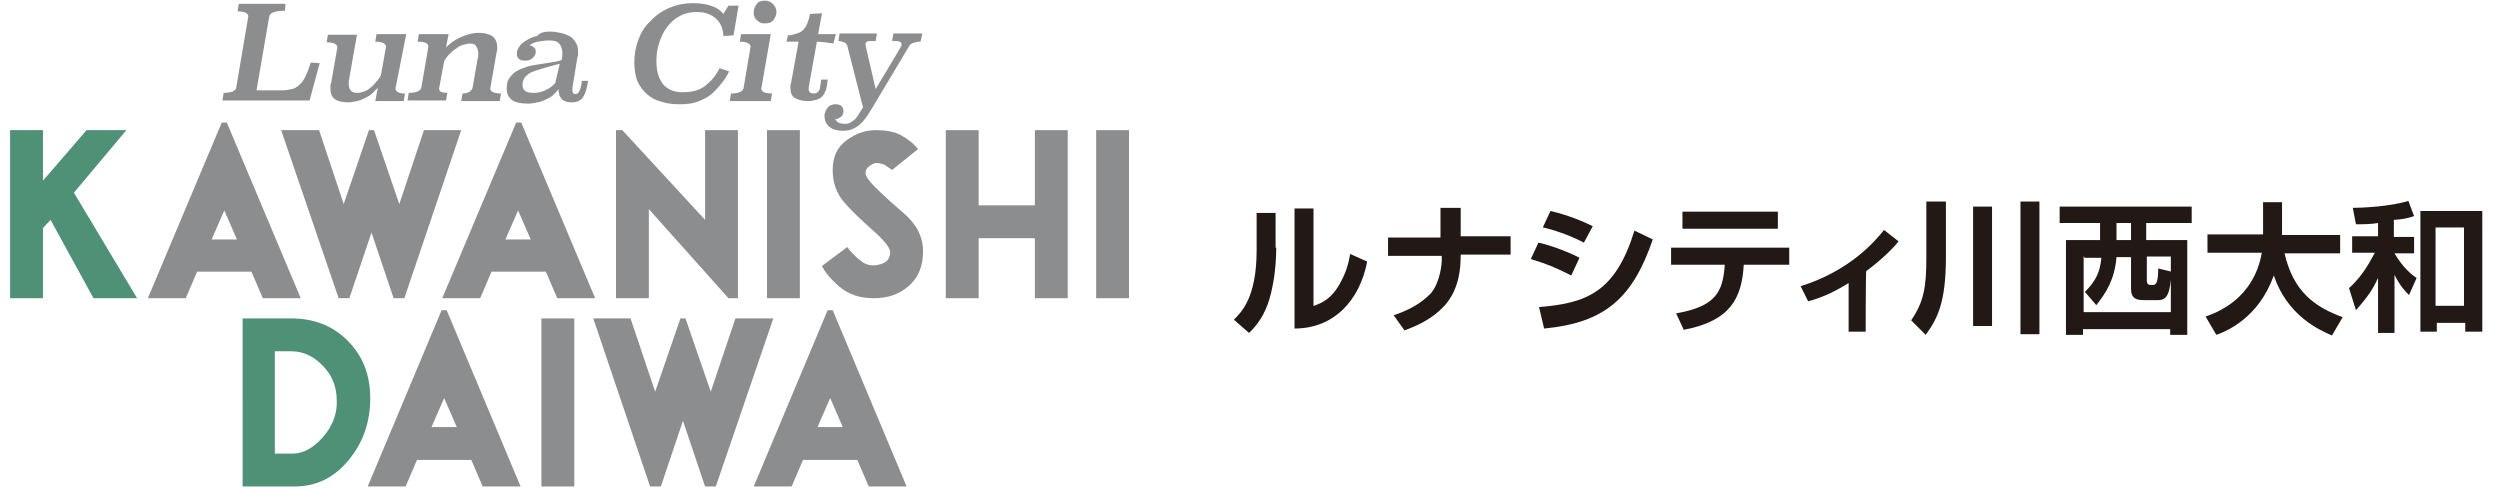 <?xml version="1.0" encoding="utf-8"?>
<!-- Generator: Adobe Illustrator 25.2.1, SVG Export Plug-In . SVG Version: 6.00 Build 0)  -->
<svg version="1.1" id="レイヤー_1" xmlns="http://www.w3.org/2000/svg" xmlns:xlink="http://www.w3.org/1999/xlink" x="0px"
	 y="0px" viewBox="0 0 395.7 77.5" style="enable-background:new 0 0 395.7 77.5;" xml:space="preserve">
<style type="text/css">
	.st0{fill:#8B8D8E;}
	.st1{fill:#221815;}
	.st2{fill:#4E9177;}
</style>
<g>
	<path class="st0" d="M45.1,1.7c-1.6,0-2.4,0.3-2.5,1l-2,11.6h4.1c0.5,0,1-0.1,1.5-0.2c0.5-0.1,0.9-0.4,1.2-0.7
		c0.4-0.3,0.7-0.8,1-1.4c0.3-0.6,0.5-1.3,0.8-2.1l1.4,0.1L49,15.9H35.2l0.2-1.2c0.6,0,1.1-0.1,1.4-0.2c0.4-0.2,0.6-0.4,0.6-0.7
		l1.9-11.2c0-0.5-0.6-0.8-1.7-0.8l0.2-1.2h7.4L45.1,1.7z"/>
	<path class="st0" d="M62.6,14c0,0.5,0.5,0.8,1.5,0.8L63.9,16h-4.5l0.4-2.1c-0.3,0.3-0.6,0.6-0.9,0.9c-0.3,0.3-0.7,0.5-1.1,0.7
		c-0.4,0.2-0.8,0.4-1.3,0.5c-0.5,0.1-0.9,0.2-1.4,0.2c-0.9,0-1.7-0.2-2.1-0.5c-0.5-0.4-0.7-0.9-0.7-1.7c0-0.2,0-0.3,0-0.4
		c0-0.1,0-0.3,0.1-0.4l1-5.7c0-0.5-0.6-0.8-1.7-0.8l0.2-1.2h4.6l-1.2,6.8c0,0.2-0.1,0.4-0.1,0.5c0,0.2,0,0.3,0,0.5
		c0,0.4,0.1,0.8,0.3,1c0.2,0.3,0.5,0.4,1.1,0.4c0.3,0,0.6-0.1,1-0.2c0.3-0.1,0.7-0.3,1-0.6c0.3-0.2,0.6-0.5,0.9-0.9
		c0.3-0.3,0.6-0.7,0.8-1.1l0.8-4.5c0-0.5-0.6-0.8-1.7-0.8l0.2-1.2h4.7L62.6,14z"/>
	<path class="st0" d="M77.6,14c0,0.5,0.6,0.8,1.7,0.8L79.1,16H73l0.2-1.2c0.4,0,0.7-0.1,1-0.2c0.3-0.2,0.5-0.4,0.6-0.7l0.8-4.6
		c0.1-0.2,0.1-0.5,0.1-0.8c0-0.2,0-0.4-0.1-0.6c0-0.2-0.1-0.4-0.2-0.5C75.3,7.2,75.2,7,75,7c-0.2-0.1-0.3-0.1-0.6-0.1
		c-0.4,0-0.7,0.1-1.1,0.2s-0.8,0.3-1.1,0.6c-0.4,0.2-0.7,0.5-1.1,0.9c-0.3,0.3-0.6,0.7-0.8,1.1L69.5,14c0,0.5,0.4,0.7,1.3,0.7
		l-0.2,1.2h-6.1l0.2-1.2c1.2,0,1.9-0.3,2-0.9l1.1-6.4c0-0.6-0.6-0.8-1.7-0.8l0.2-1.2H71l-0.4,2.1c0.7-0.7,1.4-1.2,2.3-1.6
		c0.9-0.4,1.8-0.7,2.9-0.7c0.9,0,1.6,0.2,2.1,0.5c0.5,0.4,0.8,0.9,0.8,1.8c0,0.2,0,0.5-0.1,0.8L77.6,14z"/>
	<path class="st0" d="M90.6,13.9c0,0.1,0,0.1,0,0.2c0,0.1,0,0.1,0,0.2c0,0.4,0.2,0.6,0.5,0.6c0.2,0,0.3-0.1,0.4-0.2
		c0.1-0.1,0.2-0.3,0.3-0.5c0.1-0.2,0.1-0.4,0.2-0.7c0-0.2,0.1-0.5,0.1-0.7h1l-0.3,1.4c-0.2,0.7-0.5,1.3-0.9,1.6s-0.9,0.4-1.5,0.4
		c-0.4,0-0.8-0.1-1-0.2c-0.3-0.1-0.5-0.3-0.6-0.5c-0.2-0.2-0.3-0.4-0.3-0.7c-0.1-0.2-0.1-0.5-0.1-0.7c-0.2,0.3-0.5,0.6-0.8,0.9
		c-0.3,0.3-0.7,0.5-1.1,0.7s-0.9,0.4-1.4,0.5s-1,0.2-1.5,0.2c-1.2,0-2.1-0.2-2.6-0.6s-0.8-1-0.8-1.7s0.1-1.3,0.4-1.7
		s0.6-0.8,1.1-1.1s1-0.5,1.6-0.7s1.2-0.3,1.9-0.4c0.7-0.1,1.3-0.2,1.9-0.3s1.3-0.2,1.8-0.4c0-0.2,0.1-0.4,0.1-0.7c0-0.2,0-0.4,0-0.5
		c0-0.6-0.2-1.1-0.5-1.4c-0.3-0.4-0.9-0.5-1.6-0.5c-0.6,0-1.2,0.1-1.8,0.2c-0.5,0.1-1,0.3-1.3,0.6c0.3,0,0.5,0.1,0.7,0.3
		c0.2,0.1,0.3,0.4,0.3,0.7c0,0.4-0.2,0.7-0.5,1s-0.7,0.4-1.2,0.4c-0.4,0-0.8-0.1-1-0.3s-0.3-0.5-0.3-0.8c0-0.4,0.1-0.7,0.4-1.1
		c0.2-0.4,0.6-0.7,1.1-1s1.1-0.6,1.7-0.7C85.5,5.1,86.3,5,87.1,5c0.6,0,1.1,0.1,1.6,0.2s1,0.3,1.4,0.5s0.8,0.6,1,1
		c0.3,0.4,0.4,0.9,0.4,1.5c0,0.1,0,0.3,0,0.4c0,0.1,0,0.3-0.1,0.4L90.6,13.9z M88.6,10.1c-1,0.2-1.8,0.5-2.6,0.7
		c-0.7,0.2-1.3,0.4-1.8,0.6c-0.5,0.2-0.8,0.5-1.1,0.8c-0.2,0.3-0.4,0.7-0.4,1.2c0,0.4,0.1,0.7,0.4,1c0.3,0.2,0.8,0.3,1.4,0.3
		c0.8,0,1.4-0.2,2-0.5s1.1-0.7,1.4-1.1L88.6,10.1z"/>
	<path class="st0" d="M116.1,5.6l-1.6,0.1c0-0.6-0.2-1.1-0.3-1.5c-0.2-0.5-0.5-0.9-0.8-1.2s-0.8-0.6-1.3-0.8
		c-0.5-0.2-1.1-0.3-1.8-0.3c-1,0-2,0.2-2.8,0.7c-0.8,0.4-1.4,1-2,1.8c-0.5,0.7-0.9,1.5-1.2,2.5c-0.3,0.9-0.4,1.8-0.4,2.8
		c0,0.9,0.1,1.6,0.3,2.2c0.2,0.6,0.5,1.1,0.8,1.5c0.4,0.4,0.8,0.7,1.3,0.9s1.1,0.3,1.7,0.3c1.5,0,2.7-0.3,3.6-1s1.7-1.6,2.3-2.8
		l1.5,0.5c-0.3,0.7-0.7,1.3-1.2,1.9c-0.5,0.6-1,1.2-1.6,1.7s-1.4,0.9-2.2,1.2c-0.8,0.3-1.7,0.4-2.8,0.4c-1.1,0-2-0.1-2.9-0.4
		c-0.9-0.2-1.6-0.6-2.3-1.2c-0.6-0.5-1.1-1.2-1.5-2c-0.3-0.8-0.5-1.8-0.5-3s0.2-2.4,0.6-3.5s1-2.2,1.9-3c0.8-0.9,1.8-1.6,2.9-2.1
		c1.2-0.5,2.4-0.8,3.9-0.8c1.3,0,2.3,0.2,3.1,0.5c0.8,0.3,1.3,0.7,1.7,1.2l0.8-1.3h1.6L116.1,5.6z"/>
	<path class="st0" d="M120.5,14c0,0.3,0.2,0.5,0.4,0.6c0.3,0.1,0.7,0.2,1.3,0.2L122,16h-6.5l0.2-1.2c1.2,0,1.9-0.3,2-0.9l1.1-6.5
		c0-0.5-0.6-0.8-1.7-0.8l0.2-1.2h4.7L120.5,14z M122.9,1.9c0,0.5-0.2,0.9-0.5,1.3s-0.8,0.5-1.3,0.5c-0.2,0-0.5,0-0.7-0.1
		s-0.4-0.2-0.6-0.4s-0.3-0.3-0.4-0.6c-0.1-0.2-0.1-0.4-0.1-0.7c0-0.5,0.2-0.9,0.5-1.3s0.8-0.5,1.3-0.5s0.9,0.2,1.2,0.5
		C122.7,1,122.9,1.4,122.9,1.9"/>
	<path class="st0" d="M129.5,5.4h2.8l-0.4,1.5c-0.4-0.1-0.8-0.1-1.2-0.2c-0.4,0-0.9-0.1-1.4-0.1l-1.3,7.2c0,0.1,0,0.1,0,0.2v0.1
		c0,0.5,0.3,0.7,0.8,0.7c0.3,0,0.6-0.1,0.7-0.3c0.2-0.2,0.3-0.4,0.3-0.7l0.2-1.2h1l-0.1,0.9c-0.1,0.4-0.1,0.7-0.3,1
		c-0.1,0.3-0.3,0.6-0.5,0.8s-0.5,0.4-0.9,0.5s-0.8,0.2-1.3,0.2c-0.9,0-1.6-0.2-2.1-0.5s-0.7-0.9-0.7-1.7c0-0.2,0-0.4,0.1-0.6
		l1.2-6.6h-1.9l0.2-1c0.4,0,0.8-0.1,1.1-0.2c0.4-0.1,0.7-0.2,1-0.4c0.3-0.2,0.6-0.5,0.8-0.9c0.2-0.4,0.4-0.9,0.5-1.4l0.1-0.5
		l1.9-0.1L129.5,5.4z"/>
	<path class="st0" d="M145.7,6.6c-0.5,0-0.9,0.1-1.2,0.2s-0.5,0.3-0.6,0.5l-5.5,9.2c-0.4,0.7-0.8,1.3-1.1,1.8
		c-0.4,0.5-0.7,1-1.1,1.3c-0.4,0.4-0.8,0.6-1.2,0.8c-0.4,0.2-1,0.3-1.6,0.3c-0.9,0-1.6-0.2-2.1-0.6s-0.8-1-0.8-1.8
		c0-0.1,0-0.3,0.1-0.5s0.1-0.4,0.3-0.6c0.1-0.2,0.3-0.4,0.5-0.5s0.5-0.2,0.8-0.2c0.5,0,0.8,0.1,1,0.3c0.2,0.2,0.3,0.5,0.3,0.8
		c0,0.1,0,0.3-0.1,0.4c0,0.2-0.1,0.3-0.2,0.4c-0.1,0.1-0.3,0.2-0.4,0.3c-0.2,0.1-0.4,0.1-0.6,0.2c0.1,0.2,0.3,0.3,0.5,0.5
		c0.2,0.1,0.6,0.2,1.1,0.2c0.4,0,0.7-0.1,1.1-0.4c0.4-0.2,0.7-0.6,1-1.1l0.7-1.1l-2.5-9.8c-0.1-0.2-0.2-0.4-0.5-0.5
		c-0.2-0.1-0.6-0.2-0.9-0.2l0.2-1.2h5.9l-0.2,1.2h-1c-0.3,0-0.4,0.1-0.5,0.2S137,7,137,7.2l1.6,6.9l4-6.7c0.1-0.1,0.1-0.3,0.1-0.4
		c0-0.3-0.3-0.5-0.8-0.5h-0.7l0.2-1.2h4.6L145.7,6.6z"/>
	<path class="st1" d="M202,39.2c0,2.6-0.3,5-0.8,7.1c-0.6,2.6-1.7,4.7-3.5,6.4l-2.4-2.1c1.2-1.2,3.6-3.5,3.6-11v-5.9h3V39.2z
		 M208,48.4c1.4-0.5,2.7-1.2,3.9-3.2c0.5-0.9,1.4-2.4,1.8-5l2.7,1.2c-1.2,6.2-5.3,10.6-11.5,10.6V33h3V48.4z"/>
	<path class="st1" d="M228,37.4v-4.5h3.2v4.5h7.9v2.9h-7.9c0,2.4-0.3,5.4-2.4,7.9c-2.4,2.7-5.3,3.6-6.5,4.1l-1.7-2.4
		c3.6-1.2,5.1-2.7,5.9-3.5c1.5-1.8,1.7-4.8,1.7-5.1v-0.8h-8.5v-2.9h8.3V37.4z"/>
	<path class="st1" d="M248.7,43.6c-2.4-1.2-3.5-1.7-6.4-2.6l1.2-2.6c1.4,0.3,4.2,1.2,6.5,2.4L248.7,43.6z M243.6,48.6
		c7.6-0.6,12.1-2.4,15.1-12.1l2.9,1.4c-3.2,9.4-7.7,13.2-17.2,14.1L243.6,48.6z M250.7,38.4c-2.3-1.2-5-2.1-6.5-2.4l1.2-2.6
		c1.4,0.3,4.1,1.1,6.7,2.4L250.7,38.4z"/>
	<path class="st1" d="M283.2,39.2v2.7H276c-0.3,5.3-2.1,8.9-9.5,10.3l-1.2-2.6c6.2-1.1,7.4-3.3,7.7-7.7h-8.5v-2.7
		C264.5,39.2,283.2,39.2,283.2,39.2z M281.4,36.2h-15.1v-2.7h15.1V36.2z"/>
	<path class="st1" d="M295.3,52.5h-2.7v-7.7c-2.9,1.8-4.7,2.4-6.4,2.9l-1.2-2.4c7.7-2.4,11.7-7,13.2-8.9l2.3,1.8
		c-0.6,0.8-2.4,2.7-5.1,4.7C295.3,42.8,295.3,52.5,295.3,52.5z"/>
	<path class="st1" d="M305,31.9h3v8.8c0,7.3-1.4,9.8-3.2,12.3l-2.3-2.3c2-2.9,2.4-5.3,2.4-9.8V31.9z M312.3,32.7h3v18.9h-3V32.7z
		 M319.8,31.9h3v21h-3V31.9z"/>
	<path class="st1" d="M347.1,35.3h-7.4V38h6.5v15h-2.7v-0.9h-13.8V53H327V38h5.4v-2.7h-6.4v-2.6h20.9v2.6H347.1z M329.8,40.6v8.8
		h13.8v-8.8h-3.8v3.9c0,0.3,0.2,0.6,0.5,0.6h0.5c0.5,0,0.8-0.5,0.8-2.6l2.1,0.5c-0.2,3.3-0.6,4.5-2.1,4.5h-2.3c-1.1,0-2-0.2-2-1.8
		v-5H335c-0.3,3.6-1.7,5.7-3.2,7.6l-1.8-2.1c1.8-1.8,2.4-3.2,2.6-5.4h-2.7V40.6z M335,38h2.3v-2.7H335V38z"/>
	<path class="st1" d="M349.1,50.1c1.7-0.6,7.6-2.7,8.9-10.1h-8.6v-2.9h8.8v-5.1h3v4.7c0,0,0,0.3,0,0.5h9.2v2.9h-8.8
		c1.4,6.1,4.8,8.5,9.2,10.1l-1.7,2.9c-2.1-0.9-7.1-3.2-9.2-9.5c-2.4,6.7-7.4,8.8-9.1,9.4L349.1,50.1z"/>
	<path class="st1" d="M376.4,35.3c-1.2,0.2-2.4,0.2-3.5,0.2l-0.5-2.6c1.4,0,5.9-0.2,8.8-1.1l0.9,2.4c-0.6,0.2-1.4,0.5-3.2,0.6v2.7
		h3.2v2.6H379c0.9,1.5,2,2.9,3.5,3.9l-1.2,2.7c-0.6-0.6-1.4-1.4-2.3-3.2v9.2h-2.6V44c-0.8,1.7-1.4,2.7-3.5,5.1l-1.1-3.5
		c2.4-2.1,3.6-4.8,4.1-5.6h-3.6v-2.6h4.1V35.3z M392.9,33.4v19.1h-2.7v-1.4h-4.5v1.4h-2.6V33.4H392.9z M385.5,48.4h4.5V36h-4.5V48.4
		z"/>
	<polygon class="st2" points="11.7,30.5 20,20.6 13.7,20.6 6.8,28.6 6.8,20.6 1.6,20.6 1.6,47.2 6.8,47.2 6.8,36.1 8,34.8 
		14.8,47.2 21.7,47.2 	"/>
	<polygon class="st0" points="67.1,20.6 63.2,32.3 59.2,20.6 58.4,20.6 54.4,32.3 50.5,20.6 44.5,20.6 53.6,47.2 55.3,47.2 
		58.8,36.8 62.3,47.2 64,47.2 73,20.6 	"/>
	<polygon class="st0" points="111.6,20.6 111.6,34.8 98.5,20.6 97.5,20.6 97.5,47.2 102.7,47.2 102.7,33.1 115.3,47.2 116.8,47.2 
		116.8,20.6 	"/>
	<rect x="121.4" y="20.6" class="st0" width="5.2" height="26.6"/>
	<path class="st0" d="M143,33.7c-2-1.7-3.5-3.1-4.5-4.1s-1.5-1.7-1.5-2.2s0.2-0.8,0.6-1.1c0.4-0.3,0.8-0.5,1.1-0.5
		c0.4,0,0.7,0.1,1.1,0.2c0.3,0.1,0.8,0.5,1.4,0.9l4.1-3.3c-0.7-0.9-1.6-1.6-2.7-2.2c-1.1-0.6-2.4-0.8-4-0.8s-3.1,0.5-4.6,1.6
		s-2.2,2.6-2.2,4.7c0,2,0.6,3.7,1.8,5.1c1.2,1.4,2.7,2.8,4.5,4.4c1.8,1.6,2.8,2.8,2.8,3.5s-0.3,1.3-0.8,1.6s-1.2,0.5-1.9,0.5
		c-0.8,0-1.5-0.3-2.2-0.9c-0.7-0.6-1.4-1.3-1.9-2l-4,3c0.5,1,1.4,2.1,2.8,3.3c1.4,1.2,3.2,1.8,5.4,1.8s4-0.6,5.5-1.9
		c1.5-1.3,2.3-3.1,2.3-5.5C146.1,37.5,145.1,35.5,143,33.7"/>
	<polygon class="st0" points="163.8,20.6 163.8,32.5 154.9,32.5 154.9,20.6 149.7,20.6 149.7,47.2 154.9,47.2 154.9,37.7 
		163.8,37.7 163.8,47.2 169,47.2 169,20.6 	"/>
	<rect x="173.5" y="20.6" class="st0" width="5.2" height="26.6"/>
	<path class="st2" d="M55,53.9c-2.4-2.4-5.4-3.5-8.9-3.5h-7.7V77h8.2c3.5,0,6.3-1.4,8.6-4.2c2.3-2.8,3.4-6,3.4-9.8
		C58.6,59.3,57.4,56.3,55,53.9 M51.1,69.2c-1.5,1.7-3.1,2.6-4.8,2.6h-2.8V55.6h2.6c1.9,0,3.6,0.8,5,2.3c1.5,1.5,2.2,3.4,2.2,5.5
		C53.4,65.5,52.6,67.5,51.1,69.2"/>
	<path class="st0" d="M82.5,19.4h-0.8L70,47.2h6l1.8-4.2h8.6l1.8,4.2h6L82.5,19.4z M80,37.9l2-4.6l2,4.6H80z"/>
	<rect x="85.7" y="50.4" class="st0" width="5.2" height="26.6"/>
	<path class="st0" d="M131.8,49.1H131L119.3,77h6l1.8-4.2h8.6l1.8,4.2h6L131.8,49.1z M129.4,67.6l2-4.6l2,4.6H129.4z"/>
	<path class="st0" d="M70.7,49.1h-0.8L58.2,77h6l1.8-4.2h8.6l1.8,4.2h6L70.7,49.1z M68.3,67.6l2-4.6l2,4.6H68.3z"/>
	<path class="st0" d="M35.9,19.4h-0.8L23.4,47.2h6l1.8-4.2h8.6l1.8,4.2h6L35.9,19.4z M33.5,37.9l2-4.6l2,4.6H33.5z"/>
	<polygon class="st0" points="116.4,50.4 112.5,62 108.5,50.4 107.7,50.4 103.7,62 99.8,50.4 93.9,50.4 102.9,77 104.6,77 
		108.1,66.6 111.6,77 113.3,77 122.4,50.4 	"/>
</g>
</svg>

